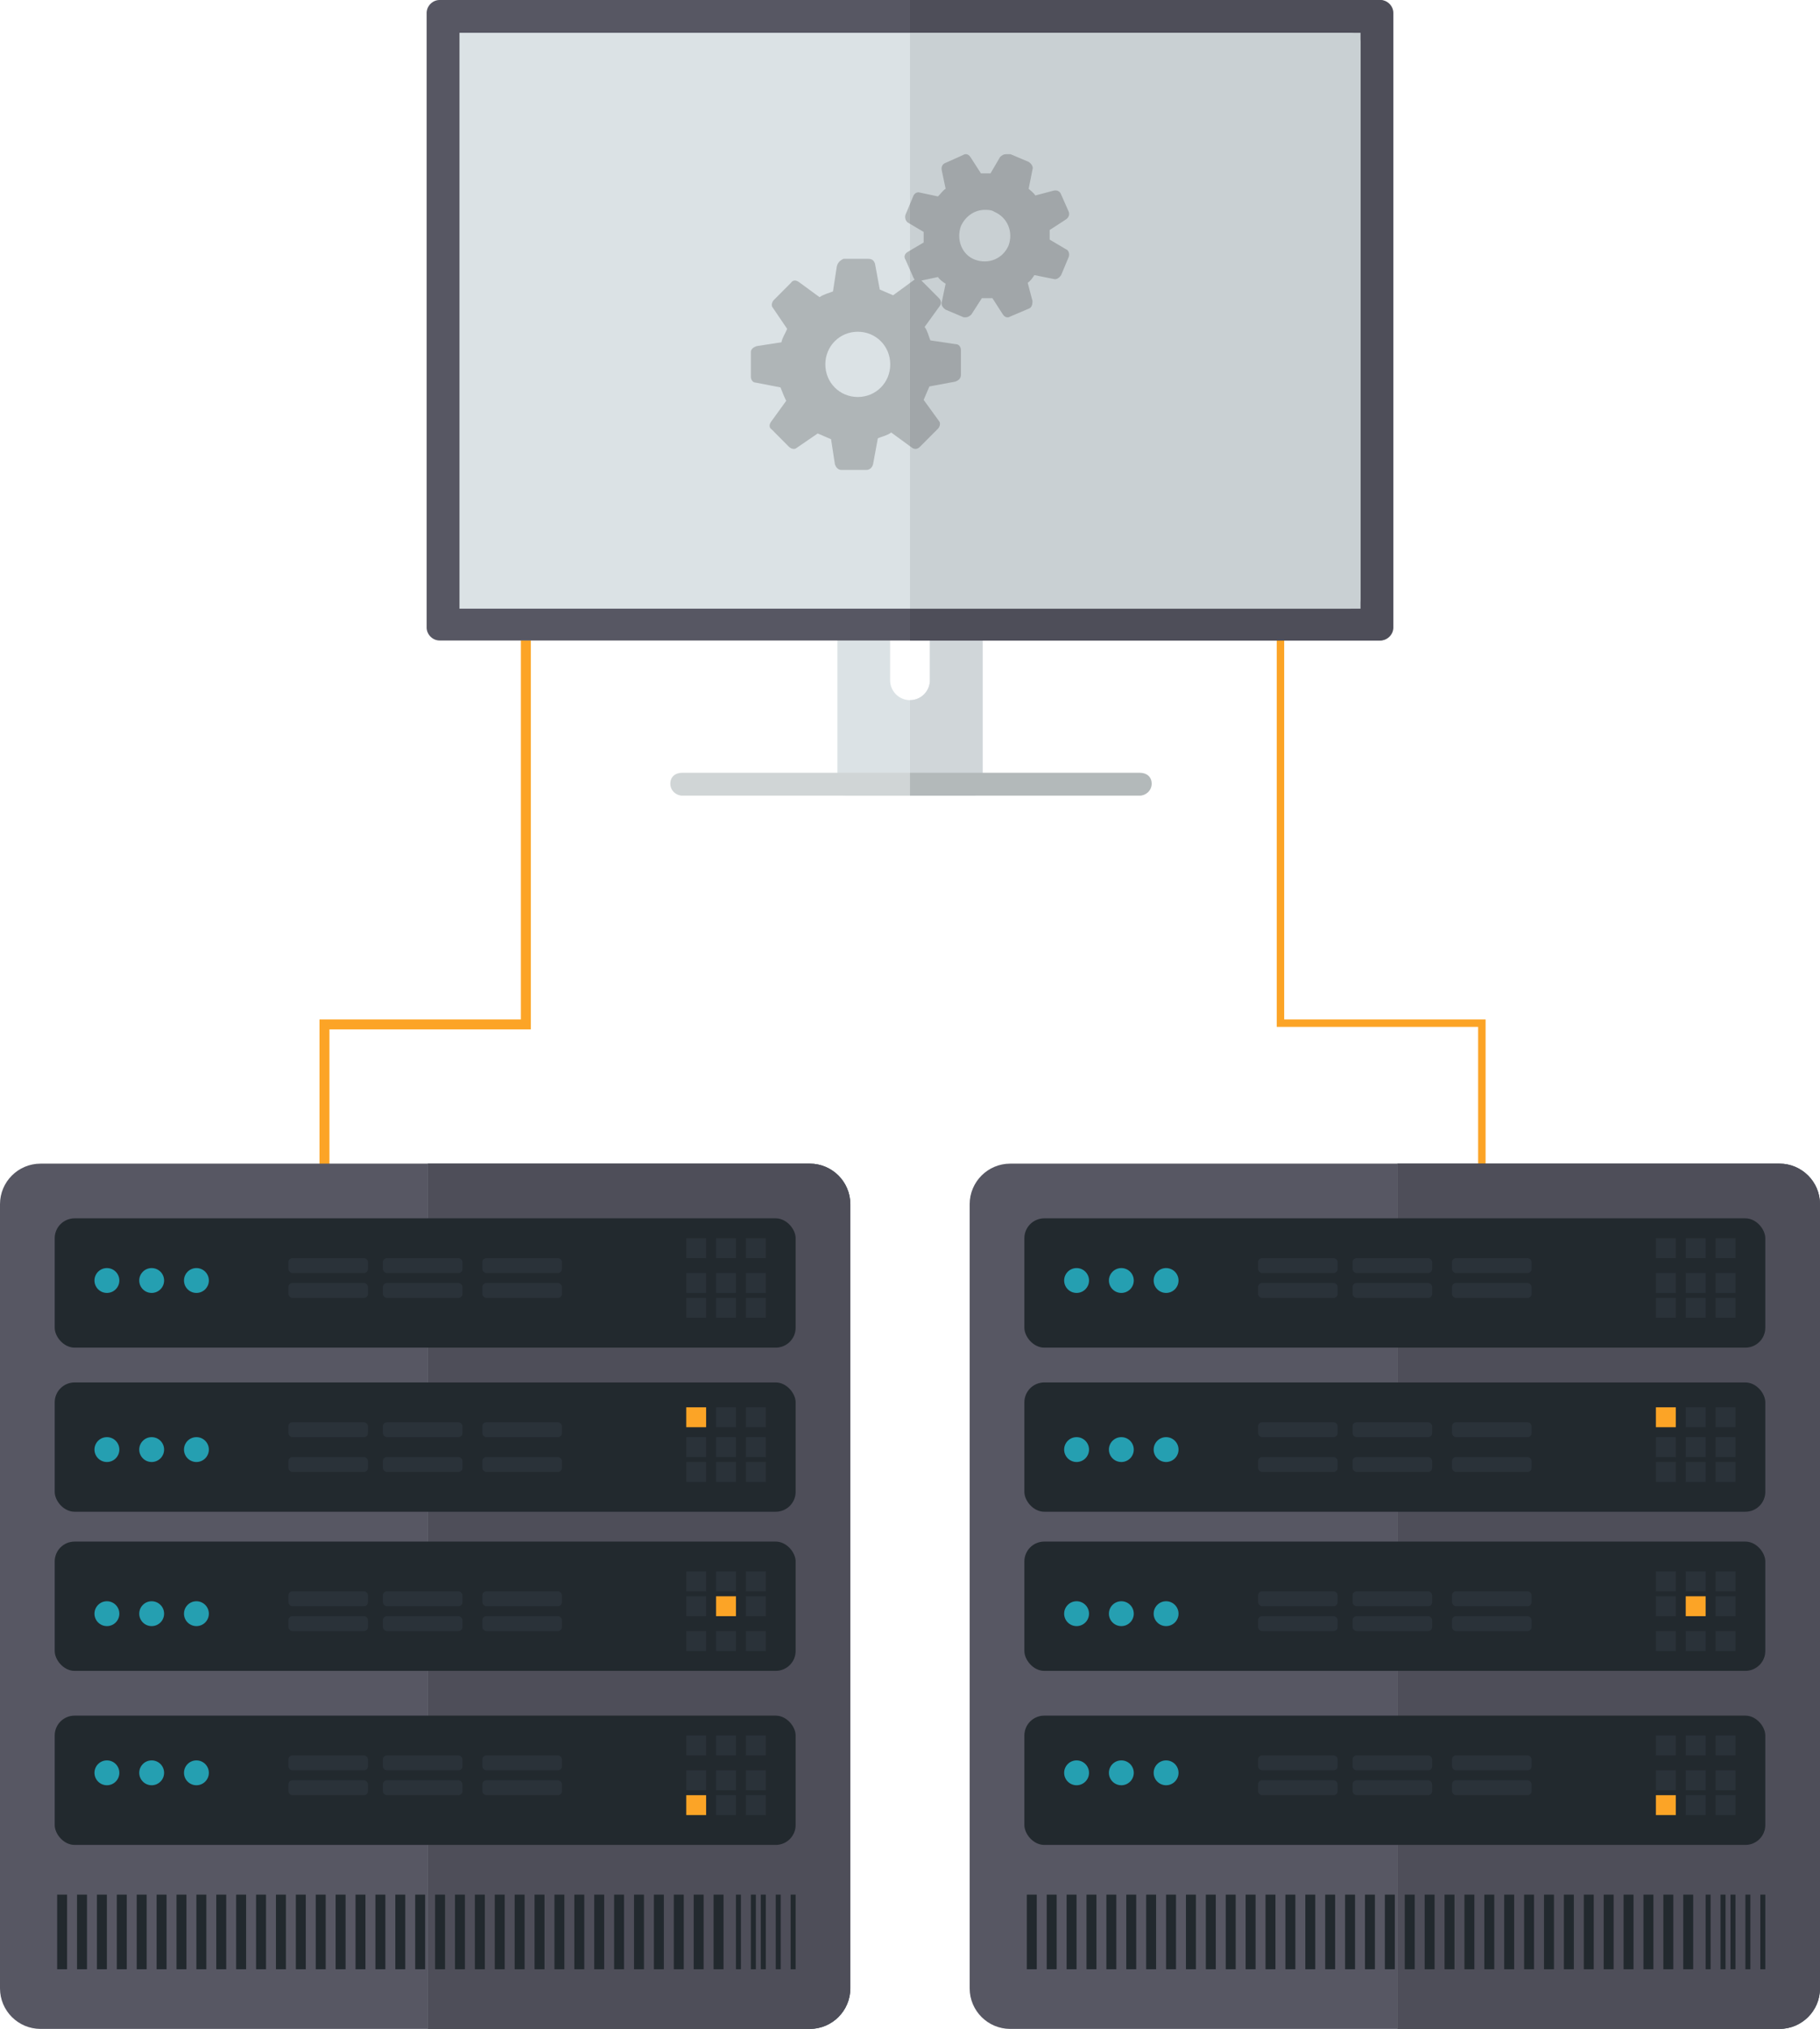 <svg width="732" height="816" xmlns="http://www.w3.org/2000/svg"><g fill="none" fill-rule="evenodd"><path stroke="#FCA426" stroke-width="4" d="M130.5 469v-57h81V257.5"/><path stroke="#FCA426" stroke-width="3" d="M596 468.5v-57h-81V257"/><g transform="translate(390 468)"><path d="M0 16.28v315.44c.022 8.982 7.298 16.258 16.28 16.28H172V0H16.28C7.298.022.022 7.298 0 16.28z" fill="#575763"/><path d="M342 331.72V16.28C341.978 7.298 334.702.022 325.72 0H172v348h153.72c8.982-.022 16.258-7.298 16.28-16.28z" fill="#39444D"/><path d="M342 331.72V16.28C341.978 7.298 334.702.022 325.72 0H172v348h153.72c8.982-.022 16.258-7.298 16.28-16.28z" fill="#4E4E59"/><path fill="#22292E" d="M318 294h2v30h-2zm-6 0h2v30h-2zm-6 0h2v30h-2zm-4 0h2v30h-2zm-6 0h2v30h-2zm-9 0h4v30h-4zm-8 0h4v30h-4zm-8 0h4v30h-4zm-8 0h4v30h-4zm-8 0h4v30h-4zm-8 0h4v30h-4zm-8 0h4v30h-4zm-8 0h4v30h-4zm-8 0h4v30h-4zm-8 0h4v30h-4zm-8 0h4v30h-4zm-8 0h4v30h-4zm-8 0h4v30h-4zm-8 0h4v30h-4zm-8 0h4v30h-4zm-8 0h4v30h-4zm-8 0h4v30h-4zm-8 0h4v30h-4zm-8 0h4v30h-4zm-8 0h4v30h-4zm-8 0h4v30h-4zm-8 0h4v30h-4zm-8 0h4v30h-4zm-8 0h4v30h-4zm-8 0h4v30h-4zm-8 0h4v30h-4zm-8 0h4v30h-4zm-8 0h4v30h-4zm-8 0h4v30h-4zm-8 0h4v30h-4zm-8 0h4v30h-4zm-8 0h4v30h-4zm-8 0h4v30h-4zm-8 0h4v30h-4z"/><rect fill="#22292E" x="22" y="222" width="298" height="52" rx="8"/><circle fill="#259FB1" cx="79" cy="245" r="5"/><circle fill="#259FB1" cx="61" cy="245" r="5"/><circle fill="#259FB1" cx="43" cy="245" r="5"/><rect fill="#2A3239" x="194" y="248" width="32" height="6" rx="1.62"/><rect fill="#2A3239" x="194" y="238" width="32" height="6" rx="1.62"/><rect fill="#2A3239" x="154" y="248" width="32" height="6" rx="1.62"/><rect fill="#2A3239" x="154" y="238" width="32" height="6" rx="1.62"/><rect fill="#2A3239" x="116" y="248" width="32" height="6" rx="1.62"/><rect fill="#2A3239" x="116" y="238" width="32" height="6" rx="1.62"/><path fill="#FCA426" d="M276 254h8v8h-8z"/><path fill="#2A3239" d="M288 254h8v8h-8zm12 0h8v8h-8zm-24-10h8v8h-8zm12 0h8v8h-8zm12 0h8v8h-8zm-24-14h8v8h-8zm12 0h8v8h-8zm12 0h8v8h-8z"/><rect fill="#22292E" x="22" y="152" width="298" height="52" rx="8"/><circle fill="#259FB1" cx="79" cy="181" r="5"/><circle fill="#259FB1" cx="61" cy="181" r="5"/><circle fill="#259FB1" cx="43" cy="181" r="5"/><rect fill="#2A3239" x="194" y="182" width="32" height="6" rx="1.62"/><rect fill="#2A3239" x="194" y="172" width="32" height="6" rx="1.62"/><rect fill="#2A3239" x="154" y="182" width="32" height="6" rx="1.62"/><rect fill="#2A3239" x="154" y="172" width="32" height="6" rx="1.62"/><rect fill="#2A3239" x="116" y="182" width="32" height="6" rx="1.62"/><rect fill="#2A3239" x="116" y="172" width="32" height="6" rx="1.62"/><path fill="#2A3239" d="M276 188h8v8h-8zm12 0h8v8h-8zm12 0h8v8h-8zm-24-14h8v8h-8z"/><path fill="#FCA426" d="M288 174h8v8h-8z"/><path fill="#2A3239" d="M300 174h8v8h-8zm-24-10h8v8h-8zm12 0h8v8h-8zm12 0h8v8h-8z"/><rect fill="#22292E" x="22" y="88" width="298" height="52" rx="8"/><circle fill="#259FB1" cx="79" cy="115" r="5"/><circle fill="#259FB1" cx="61" cy="115" r="5"/><circle fill="#259FB1" cx="43" cy="115" r="5"/><rect fill="#2A3239" x="194" y="118" width="32" height="6" rx="1.62"/><rect fill="#2A3239" x="194" y="104" width="32" height="6" rx="1.62"/><rect fill="#2A3239" x="154" y="118" width="32" height="6" rx="1.62"/><rect fill="#2A3239" x="154" y="104" width="32" height="6" rx="1.62"/><rect fill="#2A3239" x="116" y="118" width="32" height="6" rx="1.62"/><rect fill="#2A3239" x="116" y="104" width="32" height="6" rx="1.62"/><path fill="#2A3239" d="M276 120h8v8h-8zm12 0h8v8h-8zm12 0h8v8h-8zm-24-10h8v8h-8zm12 0h8v8h-8zm12 0h8v8h-8z"/><path fill="#FCA426" d="M276 98h8v8h-8z"/><path fill="#2A3239" d="M288 98h8v8h-8zm12 0h8v8h-8z"/><rect fill="#22292E" x="22" y="22" width="298" height="52" rx="8"/><circle fill="#259FB1" cx="79" cy="47" r="5"/><circle fill="#259FB1" cx="61" cy="47" r="5"/><circle fill="#259FB1" cx="43" cy="47" r="5"/><rect fill="#2A3239" x="194" y="48" width="32" height="6" rx="1.62"/><rect fill="#2A3239" x="194" y="38" width="32" height="6" rx="1.62"/><rect fill="#2A3239" x="154" y="48" width="32" height="6" rx="1.62"/><rect fill="#2A3239" x="154" y="38" width="32" height="6" rx="1.62"/><rect fill="#2A3239" x="116" y="48" width="32" height="6" rx="1.62"/><rect fill="#2A3239" x="116" y="38" width="32" height="6" rx="1.62"/><path fill="#2A3239" d="M276 54h8v8h-8zm12 0h8v8h-8zm12 0h8v8h-8zm-24-10h8v8h-8zm12 0h8v8h-8zm12 0h8v8h-8zm-24-14h8v8h-8zm12 0h8v8h-8zm12 0h8v8h-8z"/></g><g transform="translate(0 468)"><path d="M0 16.28v315.44c.022 8.982 7.298 16.258 16.28 16.28H172V0H16.28C7.298.022.022 7.298 0 16.28z" fill="#575763"/><path d="M342 331.72V16.28C341.978 7.298 334.702.022 325.72 0H172v348h153.72c8.982-.022 16.258-7.298 16.28-16.28z" fill="#39444D"/><path d="M342 331.72V16.28C341.978 7.298 334.702.022 325.72 0H172v348h153.72c8.982-.022 16.258-7.298 16.28-16.28z" fill="#4E4E59"/><path fill="#22292E" d="M318 294h2v30h-2zm-6 0h2v30h-2zm-6 0h2v30h-2zm-4 0h2v30h-2zm-6 0h2v30h-2zm-9 0h4v30h-4zm-8 0h4v30h-4zm-8 0h4v30h-4zm-8 0h4v30h-4zm-8 0h4v30h-4zm-8 0h4v30h-4zm-8 0h4v30h-4zm-8 0h4v30h-4zm-8 0h4v30h-4zm-8 0h4v30h-4zm-8 0h4v30h-4zm-8 0h4v30h-4zm-8 0h4v30h-4zm-8 0h4v30h-4zm-8 0h4v30h-4zm-8 0h4v30h-4zm-8 0h4v30h-4zm-8 0h4v30h-4zm-8 0h4v30h-4zm-8 0h4v30h-4zm-8 0h4v30h-4zm-8 0h4v30h-4zm-8 0h4v30h-4zm-8 0h4v30h-4zm-8 0h4v30h-4zm-8 0h4v30h-4zm-8 0h4v30h-4zm-8 0h4v30h-4zm-8 0h4v30h-4zm-8 0h4v30h-4zm-8 0h4v30h-4zm-8 0h4v30h-4zm-8 0h4v30h-4zm-8 0h4v30h-4z"/><rect fill="#22292E" x="22" y="222" width="298" height="52" rx="8"/><circle fill="#259FB1" cx="79" cy="245" r="5"/><circle fill="#259FB1" cx="61" cy="245" r="5"/><circle fill="#259FB1" cx="43" cy="245" r="5"/><rect fill="#2A3239" x="194" y="248" width="32" height="6" rx="1.62"/><rect fill="#2A3239" x="194" y="238" width="32" height="6" rx="1.62"/><rect fill="#2A3239" x="154" y="248" width="32" height="6" rx="1.62"/><rect fill="#2A3239" x="154" y="238" width="32" height="6" rx="1.62"/><rect fill="#2A3239" x="116" y="248" width="32" height="6" rx="1.62"/><rect fill="#2A3239" x="116" y="238" width="32" height="6" rx="1.62"/><path fill="#FCA426" d="M276 254h8v8h-8z"/><path fill="#2A3239" d="M288 254h8v8h-8zm12 0h8v8h-8zm-24-10h8v8h-8zm12 0h8v8h-8zm12 0h8v8h-8zm-24-14h8v8h-8zm12 0h8v8h-8zm12 0h8v8h-8z"/><rect fill="#22292E" x="22" y="152" width="298" height="52" rx="8"/><circle fill="#259FB1" cx="79" cy="181" r="5"/><circle fill="#259FB1" cx="61" cy="181" r="5"/><circle fill="#259FB1" cx="43" cy="181" r="5"/><rect fill="#2A3239" x="194" y="182" width="32" height="6" rx="1.62"/><rect fill="#2A3239" x="194" y="172" width="32" height="6" rx="1.62"/><rect fill="#2A3239" x="154" y="182" width="32" height="6" rx="1.62"/><rect fill="#2A3239" x="154" y="172" width="32" height="6" rx="1.62"/><rect fill="#2A3239" x="116" y="182" width="32" height="6" rx="1.62"/><rect fill="#2A3239" x="116" y="172" width="32" height="6" rx="1.62"/><path fill="#2A3239" d="M276 188h8v8h-8zm12 0h8v8h-8zm12 0h8v8h-8zm-24-14h8v8h-8z"/><path fill="#FCA426" d="M288 174h8v8h-8z"/><path fill="#2A3239" d="M300 174h8v8h-8zm-24-10h8v8h-8zm12 0h8v8h-8zm12 0h8v8h-8z"/><rect fill="#22292E" x="22" y="88" width="298" height="52" rx="8"/><circle fill="#259FB1" cx="79" cy="115" r="5"/><circle fill="#259FB1" cx="61" cy="115" r="5"/><circle fill="#259FB1" cx="43" cy="115" r="5"/><rect fill="#2A3239" x="194" y="118" width="32" height="6" rx="1.62"/><rect fill="#2A3239" x="194" y="104" width="32" height="6" rx="1.62"/><rect fill="#2A3239" x="154" y="118" width="32" height="6" rx="1.62"/><rect fill="#2A3239" x="154" y="104" width="32" height="6" rx="1.62"/><rect fill="#2A3239" x="116" y="118" width="32" height="6" rx="1.62"/><rect fill="#2A3239" x="116" y="104" width="32" height="6" rx="1.62"/><path fill="#2A3239" d="M276 120h8v8h-8zm12 0h8v8h-8zm12 0h8v8h-8zm-24-10h8v8h-8zm12 0h8v8h-8zm12 0h8v8h-8z"/><path fill="#FCA426" d="M276 98h8v8h-8z"/><path fill="#2A3239" d="M288 98h8v8h-8zm12 0h8v8h-8z"/><rect fill="#22292E" x="22" y="22" width="298" height="52" rx="8"/><circle fill="#259FB1" cx="79" cy="47" r="5"/><circle fill="#259FB1" cx="61" cy="47" r="5"/><circle fill="#259FB1" cx="43" cy="47" r="5"/><rect fill="#2A3239" x="194" y="48" width="32" height="6" rx="1.62"/><rect fill="#2A3239" x="194" y="38" width="32" height="6" rx="1.62"/><rect fill="#2A3239" x="154" y="48" width="32" height="6" rx="1.62"/><rect fill="#2A3239" x="154" y="38" width="32" height="6" rx="1.62"/><rect fill="#2A3239" x="116" y="48" width="32" height="6" rx="1.62"/><rect fill="#2A3239" x="116" y="38" width="32" height="6" rx="1.62"/><path fill="#2A3239" d="M276 54h8v8h-8zm12 0h8v8h-8zm12 0h8v8h-8zm-24-10h8v8h-8zm12 0h8v8h-8zm12 0h8v8h-8zm-24-14h8v8h-8zm12 0h8v8h-8zm12 0h8v8h-8z"/></g><path d="M391.2 320h-50.4c-2.4 0-4-1.6-4-4v-82c0-2.4 1.6-4 4-4h50.4c2.4 0 4 1.6 4 4v82c0 2.4-2 4-4 4zM374 247.2c0-4.4-3.6-8-8-8s-8 3.6-8 8v26.4c0 4.4 3.6 8 8 8s8-3.6 8-8v-26.4z" fill="#DBE2E5" fill-rule="nonzero"/><path d="M391.2 230H366v9.2c4.4 0 8 3.6 8 8v26.4c0 4.4-3.6 8-8 8V320h25.2c2.4 0 4-1.6 4-4v-82c0-2-2-4-4-4z" fill="#D0D6D9"/><path d="M176.8 0h378c2.8 0 5.2 2.4 5.2 5.2v247.2c0 2.8-2.4 5.2-5.2 5.2h-378c-2.8 0-5.2-2.4-5.2-5.2V5.2c0-2.8 2.4-5.2 5.2-5.2z" fill="#575763"/><path d="M555.2 0H366v257.6h189.2c2.8 0 5.2-2.396 5.2-5.192V5.192C560.4 2.396 558 0 555.2 0z" fill="#4E4E59"/><path d="M543.2 13.2c2.4 0 4 1.6 4 4v223.6c0 2.4-1.6 4-4 4H184.8V13.2h358.4z" fill="#DBE2E5"/><path fill="#C9D0D3" d="M547.2 13.2H366v231.6h181.2z"/><path d="M274.4 310.8h97.2c2.4 0 4.8 2 4.8 4.8s-2.4 4.4-5.2 4.4h-96.8c-2.4 0-4.8-2-4.8-4.8s2-4.4 4.8-4.4z" fill="#D0D5D6"/><path d="M458.4 310.8H366v9.2h92.4c2.4 0 4.8-2 4.8-4.8s-2-4.4-4.8-4.4z" fill="#B3B9BA"/><path d="M404.515 62.016c-.768 0-1.536.386-2.304 1.158l-3.839 6.561h-3.84l-4.223-6.561c-.768-1.158-1.92-1.544-3.072-.772l-6.91 3.087c-1.153.386-1.92 1.544-1.537 3.088l1.536 7.334c-1.152.772-1.92 1.93-3.071 3.087l-7.295-1.544c-1.152-.386-2.304.386-2.688 1.544l-3.072 7.334c-.384 1.158 0 2.316.768 3.088l6.527 3.86v4.245l-6.527 3.86c-1.152.772-1.536 1.93-.768 3.087l3.072 6.948c.384 1.158 1.536 1.93 2.688 1.544l7.295-1.544c.767 1.158 1.92 1.93 3.071 2.702l-1.536 7.333c-.384 1.158.384 2.316 1.536 3.088l7.295 3.088h.768c.768 0 1.536-.386 2.304-1.158l4.223-6.562h4.224l4.223 6.562c.768 1.158 1.92 1.544 3.072.772l7.295-3.088c1.152-.386 1.536-1.544 1.536-3.088l-1.92-7.333c1.152-.772 1.92-1.93 2.688-3.088l7.679 1.544c1.152.386 2.303-.386 3.071-1.544l3.072-7.333c.384-1.158 0-2.702-1.152-3.088l-6.527-3.86v-3.86l6.527-4.245c1.152-.772 1.536-1.93 1.152-3.088l-3.072-6.948c-.384-1.158-1.535-1.93-3.071-1.543l-7.295 1.93c-.768-1.159-1.92-1.93-2.688-2.702l1.536-7.72c.384-1.158-.384-2.316-1.536-3.088l-7.295-3.087h-1.92zm-8.447 22.386c1.152 0 2.688 0 3.84.772 5.375 2.316 7.679 8.105 5.759 13.509-2.304 5.403-8.063 7.72-13.438 5.79-5.376-1.93-7.68-8.106-5.76-13.51 1.92-4.245 5.76-6.561 9.6-6.561zm-59.512 22.772l-1.536 10.035c-1.92.772-3.84 1.158-5.375 2.316l-8.447-6.175c-1.152-.772-2.304-.772-3.072.386l-6.911 6.947c-.768.772-1.152 2.316-.384 3.088l5.76 8.491c-.769 1.93-1.92 3.474-2.305 5.404l-9.982 1.544c-1.152.386-2.304 1.158-2.304 2.316v10.035c0 1.158.768 2.316 1.92 2.316l9.983 1.93c.767 1.93 1.535 3.86 2.303 5.403l-6.143 8.491c-.768 1.158-.768 2.316.384 3.088l6.911 6.948c.768.772 2.304 1.158 3.072.386l8.447-5.79c1.92.772 3.455 1.544 5.375 2.316l1.536 10.035c.384 1.158 1.152 2.316 2.687 2.316h9.983c1.152 0 2.304-.772 2.688-2.316l1.92-10.421c1.92-.772 3.84-1.158 5.375-2.316l8.447 6.176c1.152.772 2.304.386 3.072-.386l7.295-7.334c.767-.772 1.151-2.316.384-3.088l-6.144-8.49c.768-1.93 1.536-3.475 2.304-5.404l10.367-1.93c1.152-.386 2.303-1.158 2.303-2.702v-10.035c0-1.158-.767-2.316-1.92-2.316l-10.366-1.544c-.768-1.93-1.152-3.86-2.304-5.404l6.143-8.491c.768-1.158.384-2.316-.383-3.088l-6.912-6.947c-.767-.772-2.303-1.158-3.071-.386l-8.447 6.175c-1.92-.772-3.456-1.544-5.375-2.315l-1.92-10.422c-.384-1.158-1.152-1.93-2.688-1.93h-9.983c-1.535.772-2.303 1.544-2.687 3.088zm8.447 26.246c7.295 0 13.054 5.79 13.054 13.123 0 7.334-5.76 13.123-13.054 13.123-7.295 0-13.055-5.79-13.055-13.123 0-7.333 5.76-13.123 13.055-13.123z" opacity=".2" fill="#000" fill-rule="nonzero"/></g></svg>